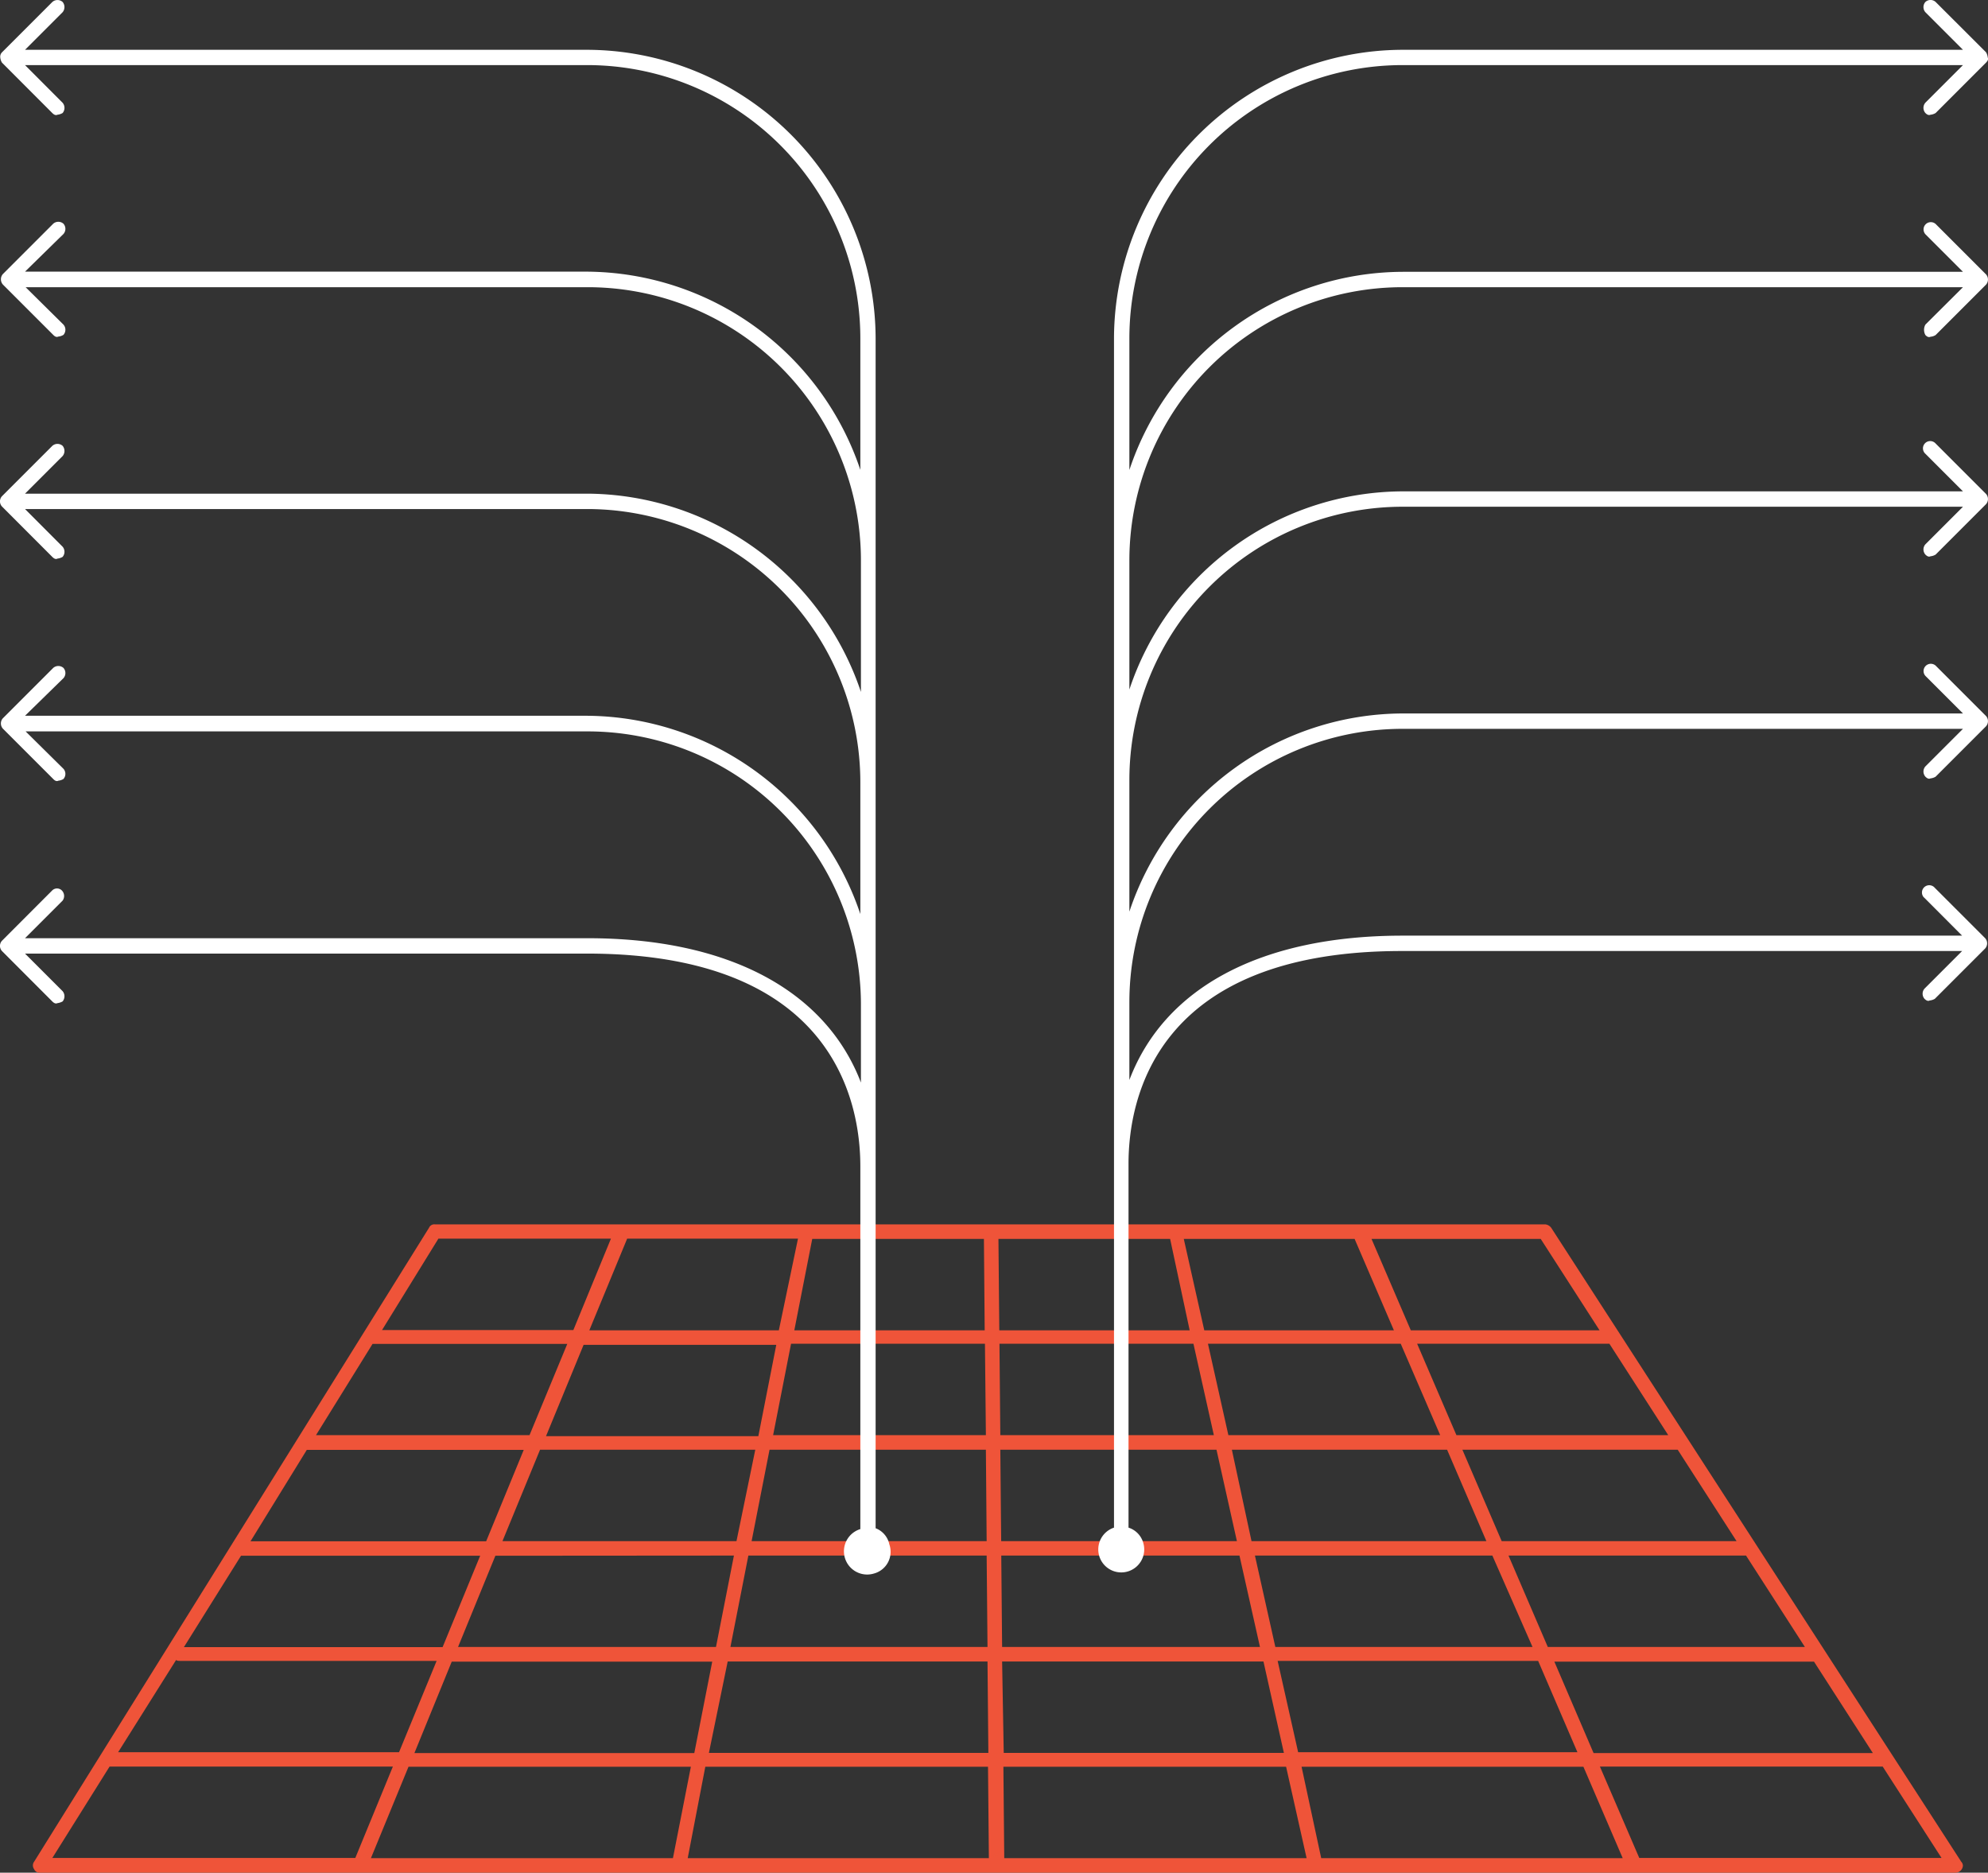<svg xmlns="http://www.w3.org/2000/svg" viewBox="0 0 232.76 219.22"><rect x="0" y="0" width="232.76" height="219.22" fill="#333333" stroke="none"/><defs><style>.cls-1{fill:#ef5439;}.cls-2{fill:#fff;}</style></defs><g id="Layer_2" data-name="Layer 2"><g id="Layer_1-2" data-name="Layer 1"><path class="cls-1" d="M229.62,217.93l-48-74.2a1,1,0,0,0-.69-.4h-130a.67.67,0,0,0-.7.4L4,217.93a.74.74,0,0,0,0,.89.67.67,0,0,0,.7.4H228.93a.87.87,0,0,0,.89-.8.69.69,0,0,0-.2-.49Zm-209-23.61c.1.11.3.11.5.11h30l-4.4,10.69H13.83Zm7.6-12.2h28l-4.4,10.7H21.53Zm7.7-12.39h25.4l-4.4,10.7H29.33Zm7.7-12.41h22.8L62,168H37ZM195.32,168h-24.8l-4.6-10.7h22.51Zm-50.5,12.41h-27.6l-.1-10.7h25.31Zm-.59-10.7h25.2l4.6,10.7h-27.5ZM117.12,168l-.1-10.7h22.71l2.39,10.7Zm-1.69,0H90.52l2.1-10.7h22.7Zm0,1.71.09,10.7H88l2.1-10.7Zm-29.2,10.7H58.83l4.4-10.7h25.2Zm-.3,1.69-2.1,10.7H53.63L58,182.12Zm1.69,0h27.9l.1,10.7H85.52Zm28,12.4.1,10.7H83l2.2-10.7Zm1.71,0h30.6l2.39,10.7h-32.8Zm0-1.7-.1-10.7h27.89l2.4,10.7Zm29.6-10.7h27.8l4.7,10.7H149.32Zm29.69,0h27.81l6.89,10.7h-30.1Zm-.8-1.69-4.6-10.7h25.21l6.89,10.7ZM168.62,168h-24.8l-2.39-10.7H164ZM141,155.73l-2.4-10.7h20l4.6,10.7Zm-1.71,0H117l-.1-10.7H137Zm-24,0H93l2.1-10.7h20.1Zm-24.1,0H69L73.43,145h20Zm-.3,1.7-2.1,10.69H63.93l4.4-10.69Zm-38,37.09h30.5l-2.1,10.7H48.52Zm28,12.3-2.1,10.7H43.43l4.4-10.7Zm1.69,0h33.1l.1,10.7H80.52Zm34.9,0h33.1l2.4,10.7h-35.4Zm34.91,0h33l4.6,10.7h-35.3Zm-.4-1.7-2.4-10.69h30.5l4.6,10.69Zm30-10.6h30.4l6.89,10.7h-32.7Zm5.29-38.79h-22.1l-4.6-10.7h19.81ZM51.33,145h20.2l-4.4,10.7H44.73Zm-38.5,61.8H46l-4.4,10.7H6.13Zm179.1,10.7-4.61-10.7h33.11l6.89,10.7Z"/><path class="cls-2" d="M225.43,39.22c.19.2.39.3.6.2a1.3,1.3,0,0,0,.6-.2l5.9-5.9a.91.91,0,0,0,0-1.2l-5.9-5.9a.85.85,0,0,0-1.2,1.2h0l4.4,4.4h-65.6a33.85,33.85,0,0,0-32,23.2V39.62a32,32,0,0,1,32-32h65.6l-4.4,4.4a.92.92,0,0,0,0,1.21h0c.2.2.4.29.6.2a1.42,1.42,0,0,0,.6-.2l5.9-5.9c.2-.21.3-.4.2-.6a1.46,1.46,0,0,0-.2-.61L226.63.23a.89.89,0,0,0-1.2,0,.91.91,0,0,0,0,1.2h0l4.4,4.4h-65.6a33.87,33.87,0,0,0-33.8,33.7v139.3a2.69,2.69,0,1,0,3.4,1.7,2.62,2.62,0,0,0-1.7-1.7v-42.6c0-7.5,3.1-24.9,32-24.9h65.6l-4.4,4.4a.91.91,0,0,0,0,1.2h0c.2.19.4.3.6.19a1.55,1.55,0,0,0,.6-.19l5.9-5.9a.91.91,0,0,0,0-1.2l-5.9-5.9a.85.85,0,1,0-1.3,1.1l.1.09,4.4,4.41h-65.5c-16.6,0-27.9,6.09-32,16.9v-9.11a32,32,0,0,1,32-32h65.6l-4.4,4.4a.91.91,0,0,0,0,1.2h0c.2.2.4.3.6.2a1.42,1.42,0,0,0,.6-.2l5.9-5.9a.91.91,0,0,0,0-1.2l-5.9-5.9a.85.85,0,0,0-1.2,1.2h0l4.4,4.4h-65.6a33.85,33.85,0,0,0-32,23.2V91.32a32,32,0,0,1,32-32h65.6l-4.4,4.4a.91.91,0,0,0,0,1.2h0c.2.2.4.3.6.2a1.42,1.42,0,0,0,.6-.2l5.9-5.9a.91.91,0,0,0,0-1.2l-5.9-5.9a.85.85,0,1,0-1.2,1.2h0l4.4,4.4h-65.6a33.85,33.85,0,0,0-32,23.2V65.62a32,32,0,0,1,32-32h65.6L225.43,38A1.26,1.26,0,0,0,225.43,39.22Z"/><path class="cls-2" d="M102.52,178.93V39.62A33.87,33.87,0,0,0,68.73,5.83H2.93l4.4-4.4a.94.94,0,0,0,0-1.2h0a.91.91,0,0,0-1.2,0L.23,6.13a.73.73,0,0,0-.2.6,1.42,1.42,0,0,0,.2.6l5.89,5.9c.2.2.4.3.61.2a1.52,1.52,0,0,0,.6-.2.93.93,0,0,0,0-1.2h0L2.93,7.62h65.8a32,32,0,0,1,32,32V55a34,34,0,0,0-32-23.2H2.93l4.5-4.41a.91.91,0,0,0,0-1.2h0a.91.91,0,0,0-1.2,0l-5.9,5.9a.93.93,0,0,0,0,1.21l5.9,5.9c.19.2.39.3.6.2a1.42,1.42,0,0,0,.6-.2.91.91,0,0,0,0-1.2h0L3,33.62h65.8a32,32,0,0,1,32,32V81a34,34,0,0,0-32-23.21H2.93l4.4-4.4a.94.94,0,0,0,0-1.2h0a.91.91,0,0,0-1.2,0l-5.9,5.9a.89.89,0,0,0,0,1.2l5.89,5.9c.2.2.4.31.61.2a1.52,1.52,0,0,0,.6-.2.92.92,0,0,0,0-1.19h0l-4.4-4.41h65.8a32,32,0,0,1,32,32V107a34,34,0,0,0-32-23.21H2.93l4.5-4.4a.91.91,0,0,0,0-1.2h0a.91.91,0,0,0-1.2,0l-5.9,5.9a.91.91,0,0,0,0,1.2l5.9,5.9c.19.2.39.31.6.2a1.42,1.42,0,0,0,.6-.2.9.9,0,0,0,0-1.19h0L3,85.62h65.8a32,32,0,0,1,32,32v9.11c-4.1-10.7-15.4-16.9-32-16.9H2.93l4.4-4.4a.92.92,0,0,0-.1-1.2.8.8,0,0,0-1.11,0l-5.89,5.9a.89.89,0,0,0,0,1.2l5.89,5.9c.2.2.4.3.61.2a1.7,1.7,0,0,0,.6-.2.94.94,0,0,0,0-1.2h0l-4.4-4.4h65.8c28.9,0,32,17.4,32,24.9V179a2.72,2.72,0,1,0,1.6,5.2,2.63,2.63,0,0,0,1.8-3.4,2.59,2.59,0,0,0-1.61-1.9Z"/></g></g></svg>